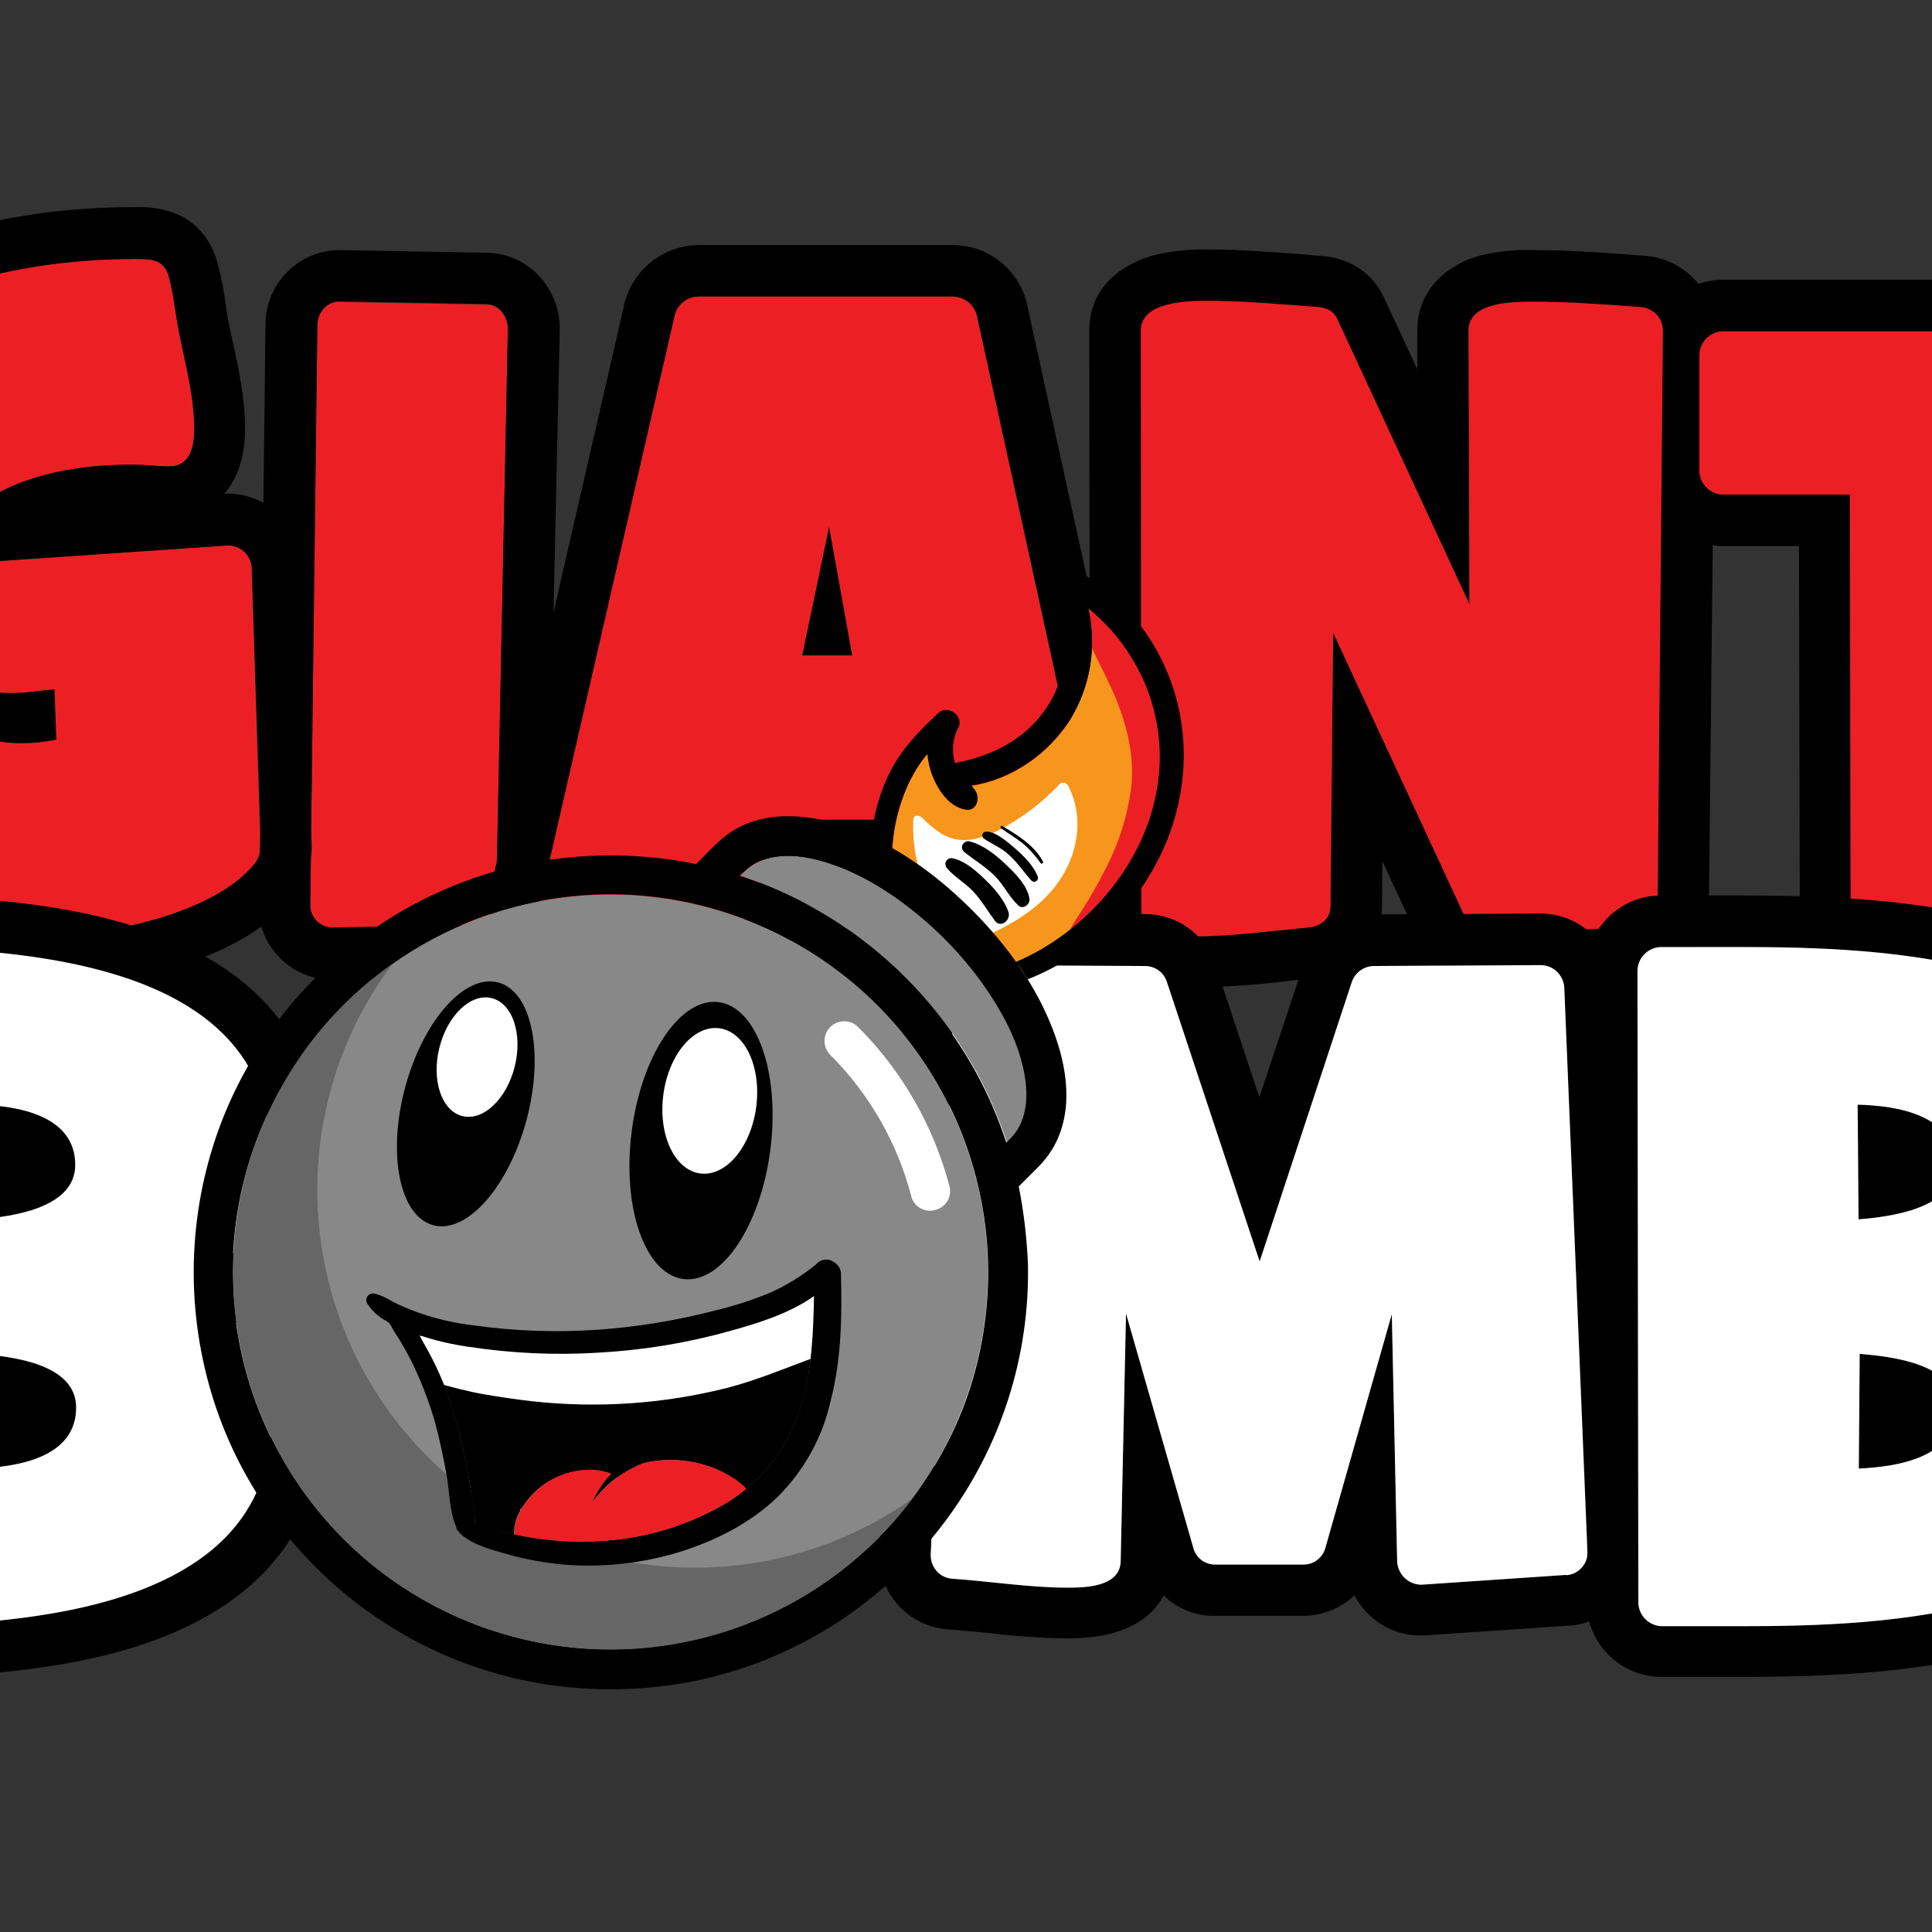 <?xml version="1.0" encoding="UTF-8"?> <svg xmlns="http://www.w3.org/2000/svg" xmlns:xlink="http://www.w3.org/1999/xlink" version="1.1" id="layer" x="0px" y="0px" viewBox="0 0 652 652" style="enable-background:new 0 0 652 652;" xml:space="preserve"><rect x="0" y="0" width="652" height="652" fill="#333333" stroke="none"/> <style type="text/css"> .st0{fill:#EC2024;} .st1{fill:#FFFFFF;} .st2{fill:#F7961D;} .st3{fill:#888888;} .st4{fill:#666666;} </style> <g> <path class="st0" d="M85.7,291.7c-13.9,16.9-50.2,24.2-71.3,24.2c-65,0-109.7-41.1-109.7-107c0-84.3,63.8-121.5,141.2-121.5 c5.7,0,9.7,0.3,11.2,6.6c1.5,6,2.1,12.4,3.3,18.4c2.1,10.6,5.1,21.5,5.1,32.3c0,5.7-1.2,12.7-8.5,12.7c-4.2,0-8.2-0.6-12.4-0.6 c-35.7,0-70.7,12.7-70.7,54.4c0,22.4,8.5,39.6,33.2,39.6c4,0,7.9-0.4,11.8-1.2l-0.6-16.9c-4.8,0.3-9.4,1.2-14.2,1.2 c-7.9,0-14.8-0.9-14.8-10.3c0-5.4-0.3-10.9-0.3-16.3c0-5.7,0-17.2,8.2-17.8l79.2-5.4c4.3-0.3,8.1,2.9,8.5,7.3c0,0.1,0,0.2,0,0.3 l3,94.3C87.9,288,87.1,290.1,85.7,291.7z"></path> <path class="st0" d="M167.4,304.7c0,4-3.2,7.4-7.3,7.6l-48.1,0.9c-4.1-0.1-7.4-3.6-7.3-7.7c0,0,0-0.1,0-0.1l2.4-195.6 c0-3.9,3-7.9,7.2-7.9l49.9,0.9c4.2,0,7.2,4.2,7.2,8.2L167.4,304.7z"></path> <path d="M729.9,94.4H581.5c-2.8,0-5.6,0.5-8.3,1.4c-4.5-5.6-11.2-9.1-18.4-9.5c-12.8-1-25.3-1.9-37.3-1.9c-6-0.2-12,0.4-17.8,1.8 c-10.3,2.7-21.4,10.8-21.4,25.4v13l-10.9-23.4c-3.6-8.5-11.2-13.9-20.9-14.8H446l-6.9-0.6c-10.3-0.8-21-1.6-31.7-1.6 c-6.1-0.1-12.3,0.5-18.2,2c-5.1,1.4-21.6,7.2-21.6,25.4l0.1,87.4l-21.1-96.3l-0.1-0.5c-2.9-11.4-13-19.4-24.8-19.5h-86.1 c-11.7,0.2-21.9,8.2-24.8,19.5l-24,104.5l2.1-95.4v-0.4c0-14-11-25.4-24.5-25.6l-49.8-0.9h-0.3c-13.7,0.2-24.7,11.4-24.7,25.1 l-0.7,60.2c-4-2.2-8.6-3.3-13.2-3.1c4.2-4.8,7-11.9,7-21.9c0-10.4-2.2-20.4-4.1-29.1c-0.5-2.2-1-4.4-1.4-6.6s-0.8-4.3-1.1-6.8 c-0.6-4-1.3-8.2-2.4-12.4c-2.5-10.3-8.8-15.2-13.6-17.4c-4.6-1.9-9.6-2.7-14.5-2.5c-44.4,0-82.6,11.3-110.3,32.8 c-31.6,24.5-48.3,61.2-48.3,106.2c0,74.5,51.1,124.4,127.1,124.4c17.5,0,51.9-4.6,74.1-20.6c3.1,10.5,12.6,17.8,23.6,17.9h0.2 l48.1-0.9c5.1-0.1,10.1-1.8,14.1-4.9c4.5,3.7,10.1,5.7,15.9,5.7h55.3c5.7,0,19.7-2.3,26.1-23.2c1.3-4.4,2.2-8.8,2.9-13.4h7.2 c0.6,5.4,1.6,10.7,3,16c5.9,21.4,18.9,25,26.1,25.1L366,336h0.3c6.1,0,12-2.2,16.5-6.2c1.2,0.6,2.5,1.1,3.8,1.5 c5.3,1.5,10.7,2.2,16.2,2c10.5-0.2,21-0.9,31.4-2.2l8.7-0.9c13.6-1.1,23.4-11.3,23.5-24.5l0.1-15.1l12.6,27.1 c4.2,8.9,13.2,14.7,23.1,14.7l50.6-2.1h0.5c13.2-0.8,23.4-11.6,23.4-24.8L578,184c1.2,0.2,2.3,0.3,3.5,0.3h25.6l0.3,126.5 c0,13.9,11.3,25.3,25.3,25.3h0.2l53.6-1.2c13.7-0.3,24.7-11.6,24.6-25.3l-1.1-125.3h19.9c14-0.1,25.3-11.3,25.6-25.3v-39.3 C755.1,105.8,743.8,94.6,729.9,94.4z M87.6,288.2c-0.3,1.3-1,2.5-1.8,3.5c-13.9,16.9-50.2,24.2-71.3,24.2 c-65,0-109.7-41.1-109.7-107c0-84.3,63.8-121.5,141.2-121.5c5.7,0,9.7,0.3,11.2,6.6c1.5,6,2.1,12.4,3.3,18.4 c2.1,10.6,5.1,21.5,5.1,32.3c0,5.7-1.2,12.7-8.5,12.7c-4.2,0-8.2-0.6-12.4-0.6c-35.7,0-70.7,12.7-70.7,54.4 c0,22.4,8.5,39.6,33.2,39.6c4,0,7.9-0.4,11.8-1.2l-0.6-16.9c-4.8,0.3-9.4,1.2-14.2,1.2c-7.9,0-14.8-0.9-14.8-10.3 c0-5.4-0.3-10.9-0.3-16.3c0-5.7,0-17.2,8.2-17.8l79.2-5.4c4.3-0.3,8.1,2.9,8.5,7.3c0,0.1,0,0.2,0,0.3l2.9,89.1L87.6,288.2z M167.7,290.5l-2.1,9.1c-0.8,3.3-0.9,6.8-0.3,10.1c-1.3,1.5-3.2,2.4-5.2,2.4l-48.1,0.9c-4.1-0.1-7.4-3.6-7.3-7.7c0,0,0-0.1,0-0.1 l0.2-15.4c0.2-1.3,0.3-2.7,0.3-4l-0.2-5.8l2.1-170.4c0-3.9,3-7.9,7.2-7.9l49.9,0.9c4.2,0,7.2,4.2,7.2,8.2L167.7,290.5z M366.2,318.6l-55-0.9c-12.1-0.3-12.4-32.3-13.9-41.1h-38.1c-1.5,8.2-2.1,36.6-13.6,36.6h-55.3c-2.4-0.1-4.6-1.2-6.2-3.1 c0.4-1.7,0.6-3.4,0.6-5.1l0.3-12.4l42.8-186.2c0.9-3.6,4.1-6.2,7.9-6.3h86.1c3.7,0.1,7,2.7,7.9,6.3l38.2,174.8v25.9 c0,3.6,0.8,7.1,2.3,10.4C369,318.2,367.6,318.6,366.2,318.6z M559.4,305.3c0.1,4.1-3.2,7.5-7.3,7.6l-49.9,2.1 c-3.1,0-5.9-1.8-7.3-4.5l-45-97l-0.9,92.2c0,4.5-3.3,6.9-7.6,7.3c-12.7,1.2-26,3-38.7,3c-3.9,0.2-7.8-0.3-11.6-1.4 c0.2-1.2,0.3-2.5,0.3-3.7v-2.7l-6.3-28.8L385,111.7c0-9.7,15.7-10,22.4-10c12.4,0,25.1,1.2,37.5,2.1c3,0.3,5.4,1.5,6.6,4.5 l44.4,95.8l-0.3-92.4c0-9.7,15.1-9.7,21.7-9.7c11.8,0,24.2,0.9,36,1.8c2.5,0.1,4.8,1.3,6.3,3.3c-2.3,3.9-3.5,8.3-3.5,12.7V159 c0,5.1,1.5,10.1,4.4,14.3L559.4,305.3z M738,159c-0.2,4.4-3.8,7.8-8.2,7.9h-37.5l1.2,142.7c0.1,4.2-3.3,7.8-7.6,7.9l-53.5,1.2 c-4.3-0.1-7.8-3.6-7.9-7.9l-0.3-143.9h-42.9c-1.2,0-2.3-0.3-3.3-0.8l0.5-53.6c0.9-0.4,1.9-0.6,2.8-0.6h148.4 c4.4,0.1,7.9,3.5,8.2,7.9L738,159z"></path> <polygon points="270.7,221.3 287.7,221.3 279.8,177.7 "></polygon> <path class="st0" d="M366.2,318.6l-55-0.9c-12.1-0.3-12.4-32.3-13.9-41.1h-38.1c-1.5,8.2-2.1,36.6-13.6,36.6h-55.3 c-4.5,0-9.1-4.8-7.9-9.4l45.3-197.4c0.9-3.6,4.1-6.2,7.9-6.3h86.1c3.7,0.1,7,2.7,7.9,6.3l44.4,203.4v0.9 C374,315,370.6,318.5,366.2,318.6z M279.8,177.7l-9.1,43.5h16.9L279.8,177.7z"></path> <path class="st0" d="M559.4,305.3c0.1,4.1-3.2,7.5-7.3,7.6l-49.9,2.1c-3.1,0-5.9-1.8-7.3-4.5l-45-97l-0.9,92.2 c0,4.5-3.3,6.9-7.6,7.3c-12.7,1.2-26,3-38.7,3c-6,0-17.5-0.3-17.5-8.8L385,111.5c0-9.7,15.7-10,22.4-10c12.4,0,25.1,1.2,37.5,2.1 c3,0.3,5.4,1.5,6.6,4.5l44.4,95.8l-0.3-92.4c0-9.7,15.1-9.7,21.7-9.7c11.8,0,24.2,0.9,36,1.8c4.3,0.1,7.8,3.5,7.9,7.9L559.4,305.3z "></path> <path class="st0" d="M729.9,166.9h-37.5l1.2,142.7c0.1,4.2-3.3,7.8-7.6,7.9l-53.5,1.2c-4.3-0.1-7.8-3.6-7.9-7.9l-0.3-143.9h-42.9 c-4.3-0.1-7.8-3.6-7.9-7.9v-39.3c0.1-4.3,3.6-7.8,7.9-7.9h148.4c4.4,0.1,7.9,3.5,8.2,7.9V159C737.8,163.4,734.2,166.8,729.9,166.9z "></path> <path d="M-6.9,456.9l-0.3,38.7c13-0.6,32.9-3.6,32.9-20.6C25.7,460.2,4,457.8-6.9,456.9z"></path> <path d="M25.4,393.1c0-16.9-19.9-20-32.9-20.3l0.3,38.7C3.7,410.6,25.4,407.9,25.4,393.1z"></path> <path d="M108.8,389.4c0-26-11.1-60.5-63.9-76.9c-29.1-9.1-62-10.3-93.1-10.3H-74c-14,0-25.3,11.3-25.3,25.3l0.3,213.4 c0,13.9,11.3,25.3,25.3,25.3h26.3c29.5,0,63.6-1.2,92.9-10.4c52.5-16.5,63.6-50.9,63.6-76.8c0-16.5-6-32.5-17-44.9 C102.8,421.7,108.7,405.8,108.8,389.4z M-47.4,548.8h-26.3c-4.3-0.1-7.8-3.6-7.9-7.9l-0.3-213.4c0.1-4.3,3.6-7.8,7.9-7.9h25.7 c48.4,0,139.6,2.1,139.6,69.8c0,18.7-10,33.9-24.8,44.7c14.8,10.9,25.1,25.7,25.1,44.7C91.6,546.3,1,548.8-47.4,548.8z"></path> <path d="M659.9,393.1c0-16.9-19.9-20-32.9-20.3l0.3,38.7C638.1,410.6,659.9,407.9,659.9,393.1z"></path> <path d="M627.6,456.9l-0.3,38.7c13-0.6,32.9-3.6,32.9-20.6C660.2,460.2,638.4,457.8,627.6,456.9z"></path> <path d="M726.5,434.1c10.7-12.4,16.6-28.3,16.7-44.7c0-26-11.1-60.5-63.9-76.9c-29.1-9.1-62-10.3-93.1-10.3h-25.7 c-9.5,0-18.1,5.3-22.5,13.8c-4.7-4.9-11.3-7.7-18.1-7.7l-56.1,0.3c-10.7,0.1-20.3,6.8-23.9,16.9L425,370.3l-14.8-44.6 c-3.4-10.3-12.9-17.2-23.7-17.2l-56.3-0.3c-13.4,0-24.6,10.4-25.6,23.7l-7.9,191.6c-0.8,13.8,9.8,25.6,23.6,26.4c0,0,0.1,0,0.1,0 c4.3,0.3,8.7,0.8,13.3,1.2c8.8,1.1,17.7,1.7,26.7,1.8c19.7,0,28.5-7.2,32.3-14.5c4.6,4.5,10.8,7,17.2,6.9h29.9 c6.4,0,12.6-2.5,17.3-6.9c1.3,2.5,3.1,4.8,5.2,6.8c5,4.7,11.7,7.1,18.6,6.7l48.7-3.3l0,0c2.3-0.1,4.6-0.6,6.7-1.4 c3,11,13,18.7,24.4,18.7H587c29.5,0,63.7-1.2,92.9-10.4c52.5-16.5,63.6-50.9,63.6-76.8C743.5,462.4,737.4,446.5,726.5,434.1z M528.4,531.5l-48.7,3.3c-4.4,0-8-3.5-8.2-7.9l-1.8-83.4l-22.4,78.8c-0.9,3.4-4,5.8-7.6,5.7H410c-3.5,0-6.5-2.4-7.3-5.7L380,443.3 l-1.8,83.7c-0.3,8.5-11.8,8.8-17.8,8.8c-12.7,0-26-2.1-38.7-3c-4.3-0.1-7.7-3.7-7.6-8.1c0,0,0-0.1,0-0.1l7.9-191.3 c0.3-4.3,3.9-7.5,8.2-7.6l56.2,0.3c3.3,0,6.2,2,7.3,5.1l31.4,94.6l31.1-94.3c1.1-3.2,4.1-5.4,7.6-5.4l56.2-0.3 c4.2,0,7.7,3.4,7.9,7.6l7.7,185.5v7.2C534.6,529.1,531.7,531.4,528.4,531.5z M587.1,548.8h-26.3c-4.3-0.1-7.8-3.6-7.9-7.9v-13.4 c0.2-1.6,0.3-3.1,0.2-4.7l-0.2-5.2l-0.3-190.1c0.1-4.3,3.6-7.8,7.9-7.9h25.7c48.4,0,139.6,2.1,139.6,69.8c0,18.7-10,33.9-24.8,44.7 c14.8,10.9,25.1,25.7,25.1,44.7C726.1,546.3,635.4,548.8,587.1,548.8z"></path> <path class="st1" d="M-47.4,548.8h-26.3c-4.3-0.1-7.8-3.6-7.9-7.9l-0.3-213.4c0.1-4.3,3.6-7.8,7.9-7.9h25.7 c48.4,0,139.6,2.1,139.6,69.8c0,18.7-10,33.9-24.8,44.7c14.8,10.9,25.1,25.7,25.1,44.7C91.6,546.3,1,548.8-47.4,548.8z M-7.5,372.8 l0.3,38.7c10.9-0.9,32.6-3.6,32.6-18.4C25.4,376.2,5.5,373.1-7.5,372.8z M-6.9,456.9l-0.3,38.7c13-0.6,32.9-3.6,32.9-20.6 C25.7,460.2,4,457.8-6.9,456.9z"></path> <path d="M209.2,306.1c-36,0-68.3,14.2-91.1,39.9c-21.4,24.2-33.1,57.1-33.1,92.7c0,77.2,48,127.1,122.3,127.1 c32.6,0,62.2-14.3,83.4-40.3c19-23.2,29.8-54.6,29.8-85.9C320.6,374,279,306.1,209.2,306.1z M207.4,548.4 c-66.8,0-104.9-44.7-104.9-109.7c0-62.9,41.1-115.2,106.7-115.2c60.8,0.1,94,61.8,94,116.1C303.2,494.3,266,548.4,207.4,548.4z"></path> <path d="M238,441.1c0-19-11.8-43.8-33.9-43.8s-33.5,24.8-33.5,43.8S182,485,204.1,485S238,460.2,238,441.1z M204.1,467.6 c-10,0-16.1-15.4-16.1-26.4s6.1-26.4,16.1-26.4s16.5,15.7,16.5,26.4C220.6,457.3,210.8,467.6,204.1,467.6L204.1,467.6z"></path> <path class="st1" d="M207.4,548.4c-66.8,0-104.9-44.7-104.9-109.7c0-62.9,41.1-115.2,106.7-115.2c60.8,0.1,94,61.8,94,116.1 C303.2,494.3,266,548.4,207.4,548.4z M204.1,397.3c-22.1,0-33.5,24.8-33.5,43.8s11.5,43.8,33.5,43.8s33.9-24.7,33.9-43.8 C238,422.1,226.2,397.3,204.1,397.3L204.1,397.3z"></path> <path class="st1" d="M528.4,531.5l-48.7,3.3c-4.4,0-8-3.5-8.2-7.9l-1.8-83.4l-22.4,78.8c-0.9,3.4-4,5.8-7.6,5.7H410 c-3.5,0-6.5-2.4-7.3-5.7L380,443.3l-1.8,83.7c-0.3,8.5-11.8,8.8-17.8,8.8c-12.7,0-26-2.1-38.7-3c-4.3-0.1-7.7-3.7-7.6-8.1 c0,0,0-0.1,0-0.1l7.9-191.3c0.3-4.3,3.9-7.5,8.2-7.6l56.2,0.3c3.3,0,6.2,2,7.3,5.1l31.4,94.6l31.1-94.3c1.1-3.2,4.1-5.4,7.6-5.4 l56.2-0.3c4.2,0,7.7,3.4,7.9,7.6l7.8,190.4c0.2,4.1-3,7.6-7.1,7.9C528.5,531.5,528.5,531.5,528.4,531.5z"></path> <path class="st1" d="M587.1,548.8h-26.3c-4.3-0.1-7.8-3.6-7.9-7.9l-0.3-213.4c0.1-4.3,3.6-7.8,7.9-7.9h25.7 c48.4,0,139.6,2.1,139.6,69.8c0,18.7-10,33.9-24.8,44.7c14.8,10.9,25.1,25.7,25.1,44.7C726.1,546.3,635.4,548.8,587.1,548.8z M626.9,372.8l0.3,38.7c10.9-0.9,32.6-3.6,32.6-18.4C659.9,376.2,640,373.1,626.9,372.8z M627.6,456.9l-0.3,38.7 c13-0.6,32.9-3.6,32.9-20.6C660.2,460.2,638.4,457.8,627.6,456.9z"></path> <path class="st2" d="M367.3,205.4c2.9,12.8,0.7,26.2-6.1,37.4c-7.2,11.6-19.8,20.4-33.4,22.4c0.5,0.6,0.9,1.2,1.4,1.8 c1.6,2.5,0.4,6.9-3.3,6.3c-6.1-1-10.2-7.9-11.9-13.4c-0.5-1.8-0.9-3.6-1-5.4c-7,8-10.8,19.9-11.7,29.6c-0.1,0.8-0.1,1.6-0.2,2.4 c9.2,5.4,17.7,11.8,25.2,19.3c6,5.8,11.5,12.2,16.4,19c5.4-2.3,10.5-5.1,15.2-8.5c19.5-14,33.3-36.4,33.3-60.8 C391.2,235.9,382.4,217.6,367.3,205.4z"></path> <path class="st1" d="M326.4,305.7c3,2.9,5.9,5.9,8.6,9.1c9.2-4.3,18-10.2,23.4-19c5.7-9.2,7.2-20.8,2.1-30.6 c-0.5-0.9-1.6-1.3-2.5-0.9c-0.1,0.1-0.3,0.2-0.4,0.3c-6,6.4-13,11.7-20.8,15.7c-4.4,2.2-9.4,3.9-14.4,2.9c-4.7-1-8.2-4.3-11.5-7.5 c-0.9-0.8-2.7-0.6-2.7,0.9c-0.2,5.1,0.3,10.2,1.5,15.1C315.6,295.9,321.2,300.6,326.4,305.7z"></path> <circle class="st3" cx="206" cy="429.3" r="127.4"></circle> <path class="st0" d="M367.3,205.4c1,4.4,1.4,8.9,1.2,13.3c2.8,5.9,5.9,11.7,8.4,17.8c3.8,9.7,6,19.3,4.8,29.8 c-1.3,9.4-4.2,18.5-8.6,26.9c-2.1,4.2-4.4,8.3-6.9,12.3c-1.6,2.7-3.7,5.4-5.2,8.4c17.9-14.1,30.5-35.4,30.5-58.7 C391.3,235.9,382.4,217.6,367.3,205.4z"></path> <path class="st4" d="M144.4,491.7c-44.8-44.8-49.9-115.8-11.9-166.5C75.1,365.8,61.4,445.3,102,502.8s120.1,71.1,177.6,30.5 c10.8-7.7,20.4-17,28.4-27.6C257.3,541.5,188.3,535.6,144.4,491.7z"></path> <path class="st1" d="M313.9,408.6c-3,0-5.7-2-6.4-5c-4.7-18-14.1-34.4-27.3-47.6c-2.6-2.6-2.6-6.8,0-9.4c2.6-2.6,6.8-2.6,9.4,0 c14.8,14.8,25.4,33.3,30.8,53.6c1,3.5-1.1,7.2-4.7,8.1c0,0-0.1,0-0.1,0C315,408.5,314.5,408.6,313.9,408.6z"></path> <ellipse transform="matrix(0.259 -0.966 0.966 0.259 -243.138 427.852)" cx="157.1" cy="372.3" rx="42.4" ry="21.2"></ellipse> <ellipse transform="matrix(0.126 -0.992 0.992 0.126 -174.959 571.14)" cx="236.6" cy="384.8" rx="47.1" ry="23.6"></ellipse> <ellipse transform="matrix(0.13 -0.992 0.992 0.13 -160.306 560.577)" class="st1" cx="239.3" cy="371.7" rx="24.7" ry="15.8"></ellipse> <ellipse transform="matrix(0.241 -0.971 0.971 0.241 -224.112 426.92)" class="st1" cx="160.8" cy="356.7" rx="20.5" ry="13.1"></ellipse> <path class="st3" d="M305.5,329.8c15.7,15.6,27.4,34.7,34.3,55.7c0.5-0.4,0.9-0.8,1.4-1.2c12.5-12.4,2.4-42.7-22.5-67.6 s-55.1-35-67.5-22.5c-0.4,0.4-0.8,0.9-1.2,1.4C270.8,302.4,289.9,314.2,305.5,329.8z"></path> <path d="M319.5,292.9c2.5,3,6.3,5.1,9,8s4.8,6.5,7.2,9.8c2,2.7,5.6-0.2,4.6-3c-1.5-4.3-5-8.2-8.3-11.3c-2.9-2.8-6.7-6.1-10.8-6.8 c-1.1-0.1-2.1,0.8-2.2,1.9C319.1,292,319.2,292.5,319.5,292.9z"></path> <path d="M325.5,287.6c3.5,2.8,7.3,5,10.5,8.3c2.9,3,4.7,7,7.7,9.7c1.6,1.5,4.1-0.5,3.7-2.4c-0.7-4.4-5-8.7-8.1-11.6 c-3.4-3.2-7.4-6.4-11.9-7.6c-1.1-0.4-2.3,0.3-2.7,1.4C324.5,286.1,324.8,287.1,325.5,287.6z"></path> <path d="M333.4,281.9l-0.1-0.2l-1.4,1.2c2.5,1.8,5.4,2.9,7.8,4.9c3.3,2.7,5.5,6.2,8.4,9.4c0.5,0.5,1.3,0.5,1.8,0 c0.4-0.4,0.5-0.9,0.3-1.4c-1.5-3.9-4.9-7.1-8-9.8c-2.1-1.8-6.7-5.8-9.7-5.3c-0.6,0.1-1.1,0.7-1,1.4c0.1,0.2,0.2,0.5,0.3,0.7 C332.6,283.7,333.8,282.8,333.4,281.9L333.4,281.9z"></path> <path d="M337.8,279.5c2.4,1.7,4.9,3.2,7.2,5c2.4,2,4.4,4.3,6.2,6.8c0.3,0.4,1,0,0.8-0.5c-2.7-5.3-8.7-9.1-13.7-12 c-0.2-0.1-0.5-0.1-0.6,0.1C337.6,279.1,337.6,279.4,337.8,279.5L337.8,279.5z"></path> <path d="M391.7,222c-6.8-13.5-17.8-24.5-31.4-31.1c-3.5-1.7-7.2,2.7-5.5,6c6.7,12.8,6.7,29-1.2,41.3c-7.2,11.2-18.6,16.9-31.3,19.3 c0-0.1-0.1-0.2-0.1-0.3c-1.1-4-0.7-8.2,1.3-11.8c1.8-3.9-3.8-7.7-6.8-4.8c-6.5,6.1-12.2,11.8-16.3,19.8c-3.5,7-5.6,14.5-6.3,22.3 c2.4,1.1,4.7,2.3,7,3.7c0-0.8,0.1-1.6,0.2-2.4c0.9-9.7,4.7-21.5,11.7-29.6c0.1,1.8,0.5,3.7,1,5.4c1.7,5.5,5.7,12.4,11.9,13.4 c3.7,0.6,4.9-3.8,3.3-6.3c-0.4-0.6-0.9-1.3-1.4-1.8c13.6-2,26.3-10.9,33.4-22.4c6.8-11.2,9-24.6,6.1-37.4 c15.1,12.2,24,30.5,24.1,49.9c0,24.5-13.9,46.8-33.3,60.8c-4.7,3.4-9.8,6.3-15.2,8.6c1.4,1.9,2.7,3.9,3.9,5.9 c2.9-1.1,5.7-2.5,8.5-3.9c12.2-6.7,22.6-16.1,30.4-27.7C401.1,276.2,404.3,246.9,391.7,222z"></path> <path d="M200,506.8c8.7-11.8,21.7-16.4,36-16.4c0.6,0,0.6-3.3-0.1-3.5c-14.8-3.7-30,6.5-35.9,19.5 C199.9,506.5,199.9,506.9,200,506.8L200,506.8z"></path> <path class="st1" d="M277.4,438.1c-1.3-2.1-3.9-2.8-6-1.6l-16.1,8.4c-8.2,1.7-16.2,3.8-24.1,6.4c-0.5-2.1-2.5-3.4-4.6-2.9 c-0.2,0-0.4,0.1-0.5,0.2c-21.4,6.4-43.9,6.9-66,5.1c-0.9-0.1-1.8,0.2-2.5,0.8c-3.4-1.3-6.8-2.9-10.1-4.6c-3.6-1.9-8.7,2.2-6,6 l2.3,3.3l0.1,0.2c1,2.9,2.9,5.4,5.3,7.2c0.6,0.7,1.2,1.3,1.9,1.9c1.4,1.5,3.7,1.7,5.4,0.5c7.7,2.5,15.6,4,23.7,4.6 c0.2,0,0.5,0,0.7,0c14.2,2.5,28.7,2.3,42.8-0.6c1.1,1,2.6,1.4,4.1,1l21.5-5.1c5.9-1.4,11.9-2.6,17.5-5.1 C276.1,459.2,282.8,448.2,277.4,438.1z"></path> <path d="M283.8,430c0-1.8-1-3.4-2.6-4.2c-1-0.7-2.2-0.9-3.4-0.6c-1,0.2-1.9,0.8-2.5,1.6c-4.7,3.8-9.9,7-15.5,9.5 c-6.1,2.5-12.3,4.5-18.6,6c-13.2,3.4-26.6,5.6-40.2,6.5c-13.7,0.9-27.4,0.4-41-1.5c-6-0.7-11.9-2-17.6-3.9c-2.7-0.9-5.4-2-8-3.2 c-2.8-1.3-5.2-3.1-8.3-3.7c-1.3-0.1-2.4,0.8-2.5,2.1c0,0.4,0,0.8,0.2,1.1c1.6,2.6,3.9,4.7,6.6,6.1c0.3,0.3,0.6,0.5,0.9,0.6 c0.7,0.9,1.4,2.5,1.9,3.2c0.9,1.5,1.9,2.9,2.7,4.4c1.5,2.5,2.9,5.2,4.1,7.8c2.7,5.8,4.9,11.7,6.7,17.8c1.6,5.8,2.8,11.6,3.9,17.5 s1,12.9,3.4,18.3c0,0.4,0.2,0.9,0.5,1.2c3.6,4.4,11,6.3,16.3,7.8c6.3,1.8,12.8,3,19.3,3.6c13.3,1.1,26.7-0.4,39.4-4.3 c12.1-3.8,23.8-9.7,33-18.6c8.9-8.9,15.1-20.1,17.8-32.3C283.9,459,284.2,444.4,283.8,430z M245,507.3 c-13.1,7.7-27.9,12.1-43.1,12.8c-7.6,0.4-15.2,0-22.7-1.2c-4.1-0.7-8.2-1.5-12.2-2.7c-2.2-0.6-4.5-1.5-6.8-2.1 c0.3-3.4-0.6-7.1-1.2-10.5c-0.5-3.4-1.1-7-1.8-10.4c-1.4-6.9-3.2-13.7-5.4-20.4c-2.2-6.8-5.2-13.3-8.8-19.5 c-0.4-0.7-0.9-1.7-1.5-2.7c5.4,1.8,10.9,3.1,16.6,3.9c14.4,2.2,29,2.9,43.6,2c15-0.8,29.8-3.2,44.2-7.2c9.8-2.7,20.3-5.9,28.8-11.9 c-0.2,12-0.7,24.1-4,35.6C266.9,487.4,257.6,499.7,245,507.3L245,507.3z"></path> <path d="M175.1,518.1l0.3,0.1l0,0L175.1,518.1z"></path> <path d="M273.5,458.6c-9.4,3.5-18.5,7.3-28.2,9.8c-21.4,5.4-43.7,6.9-65.6,4.5c-5.3-0.6-10.7-1.4-16-2.3c-2.9-0.5-5.7-1.1-8.5-1.8 c-1.6-0.4-3.3-0.9-5.4-1.4c0.7,1.8,1.4,3.7,2,5.5l0.3,1.1c1.1,3.2,2,6.5,2.9,9.8l0.1,0.3c0,0,0,0.1,0,0.1c0.8,3,1.5,6.1,2.1,9.1 c0.7,3.5,1.3,6.9,1.8,10.4c0.5,3.5,1.5,7,1.2,10.5c2.3,0.6,4.6,1.5,6.8,2.1s4.3,1.1,6.4,1.5c0-2.5,0.6-5,1.8-7.3l0,0 c0.2-0.4,0.3-0.8,0.5-1.3l0.3-0.1c2.2-3.6,5.2-6.7,8.7-8.9c2.1-1.3,4.4-2.3,6.7-3h0.1l0,0c4.8-1.5,9.9-1.4,14.6,0.2l-0.9,1h0.7 c0.4,0.1,0.8,0.2,1.2,0.2l1.4-0.1c2.6-1.9,5.5-3.5,8.5-4.7c11.7-2.9,25.1-0.1,34,7.8c0.3,0.3,0.5,0.6,0.7,0.9h0.1 c9.2-7.6,15.8-17.8,18.9-29.3c0.6-2,1.1-4.1,1.5-6.2l0,0c0.2-0.8,0.3-1.6,0.5-2.4l0,0C273,462.5,273.3,460.6,273.5,458.6z"></path> <path class="st0" d="M201.9,520.1c15.2-0.7,30-5.1,43.1-12.8c2.4-1.4,4.6-3,6.8-4.8c-0.2-0.4-0.4-0.7-0.7-0.9 c-8.9-7.9-22.4-10.6-34-7.8c-6.8,2.6-12.7,7.2-17,13c0,0-0.1-0.2,0-0.3c1.6-3.4,3.6-6.5,6.2-9.2c-6.8-2.7-15.4-1-21.4,2.8 c-5.7,3.6-11.4,10.6-11.3,17.7c1.9,0.4,3.8,0.8,5.7,1.1C186.7,520.1,194.3,520.5,201.9,520.1z"></path> <path d="M343.8,400.4c2.3-2.3,4.5-4.5,6.8-6.8c2.6-2.7,4.8-5.8,6.3-9.2c5.5-12.4,2.6-26.9-2.4-39c-6.2-15.1-16.4-28.5-28-39.8 c-11.2-10.9-24.2-20.2-38.8-25.8c-12.4-4.7-27.2-6.8-39.3-0.1c-4.3,2.4-7.5,5.9-10.9,9.3l-2,2c-0.1,0.1-0.3,0.4-0.5,0.5 c-0.4,0.2-1.6-0.2-2.1-0.3c-4.5-0.9-9-1.5-13.5-1.9c-16.2-1.5-32.6-0.3-48.4,3.7c-15.1,3.9-29.4,10.2-42.4,18.8 c-13.4,8.9-25.2,20-34.9,32.8c-9,11.9-16.1,25.2-20.9,39.4c-9.7,28.8-9.9,59.9-0.6,88.9c4.6,14.3,11.5,27.7,20.4,39.8 c9.8,13.3,21.9,24.8,35.7,34c15,10,31.9,17,49.6,20.6c17.9,3.6,36.4,3.7,54.4,0.4c17.7-3.3,34.7-10.1,49.9-19.9 c14.3-9.3,26.8-21,37-34.7c18.6-25,28.4-55.5,27.7-86.7C346.5,417.6,345.5,408.9,343.8,400.4z M251.1,294.2 c7.4-7.4,19.5-5.9,28.5-2.9c10.9,3.5,20.9,9.8,29.7,17c9.9,8,18.4,17.5,25.3,28.1c5.4,8.4,10,17.9,11.4,27.9c1,7,0.2,14.7-5,19.9 c-0.4,0.4-0.9,0.9-1.4,1.4c-5.3-16.3-13.6-31.5-24.5-44.9c-10.9-13.5-24.3-24.9-39.3-33.5c-8.3-4.8-17.2-8.7-26.3-11.7L251.1,294.2 z M158.1,547.4c-65.2-26.4-96.7-100.7-70.2-166s100.7-96.7,166-70.2c12.5,5.1,24.1,12.1,34.4,20.8c10.2,8.6,18.9,18.7,26,30.1 c6.8,10.9,11.9,22.9,15.1,35.3c3.5,13.6,4.8,27.7,3.7,41.7c-1.1,14.4-4.6,28.6-10.5,41.8c-5.8,12.9-13.6,24.7-23.1,35.1 C263.5,554.7,207.2,567.3,158.1,547.4L158.1,547.4z"></path> </g> </svg> 
